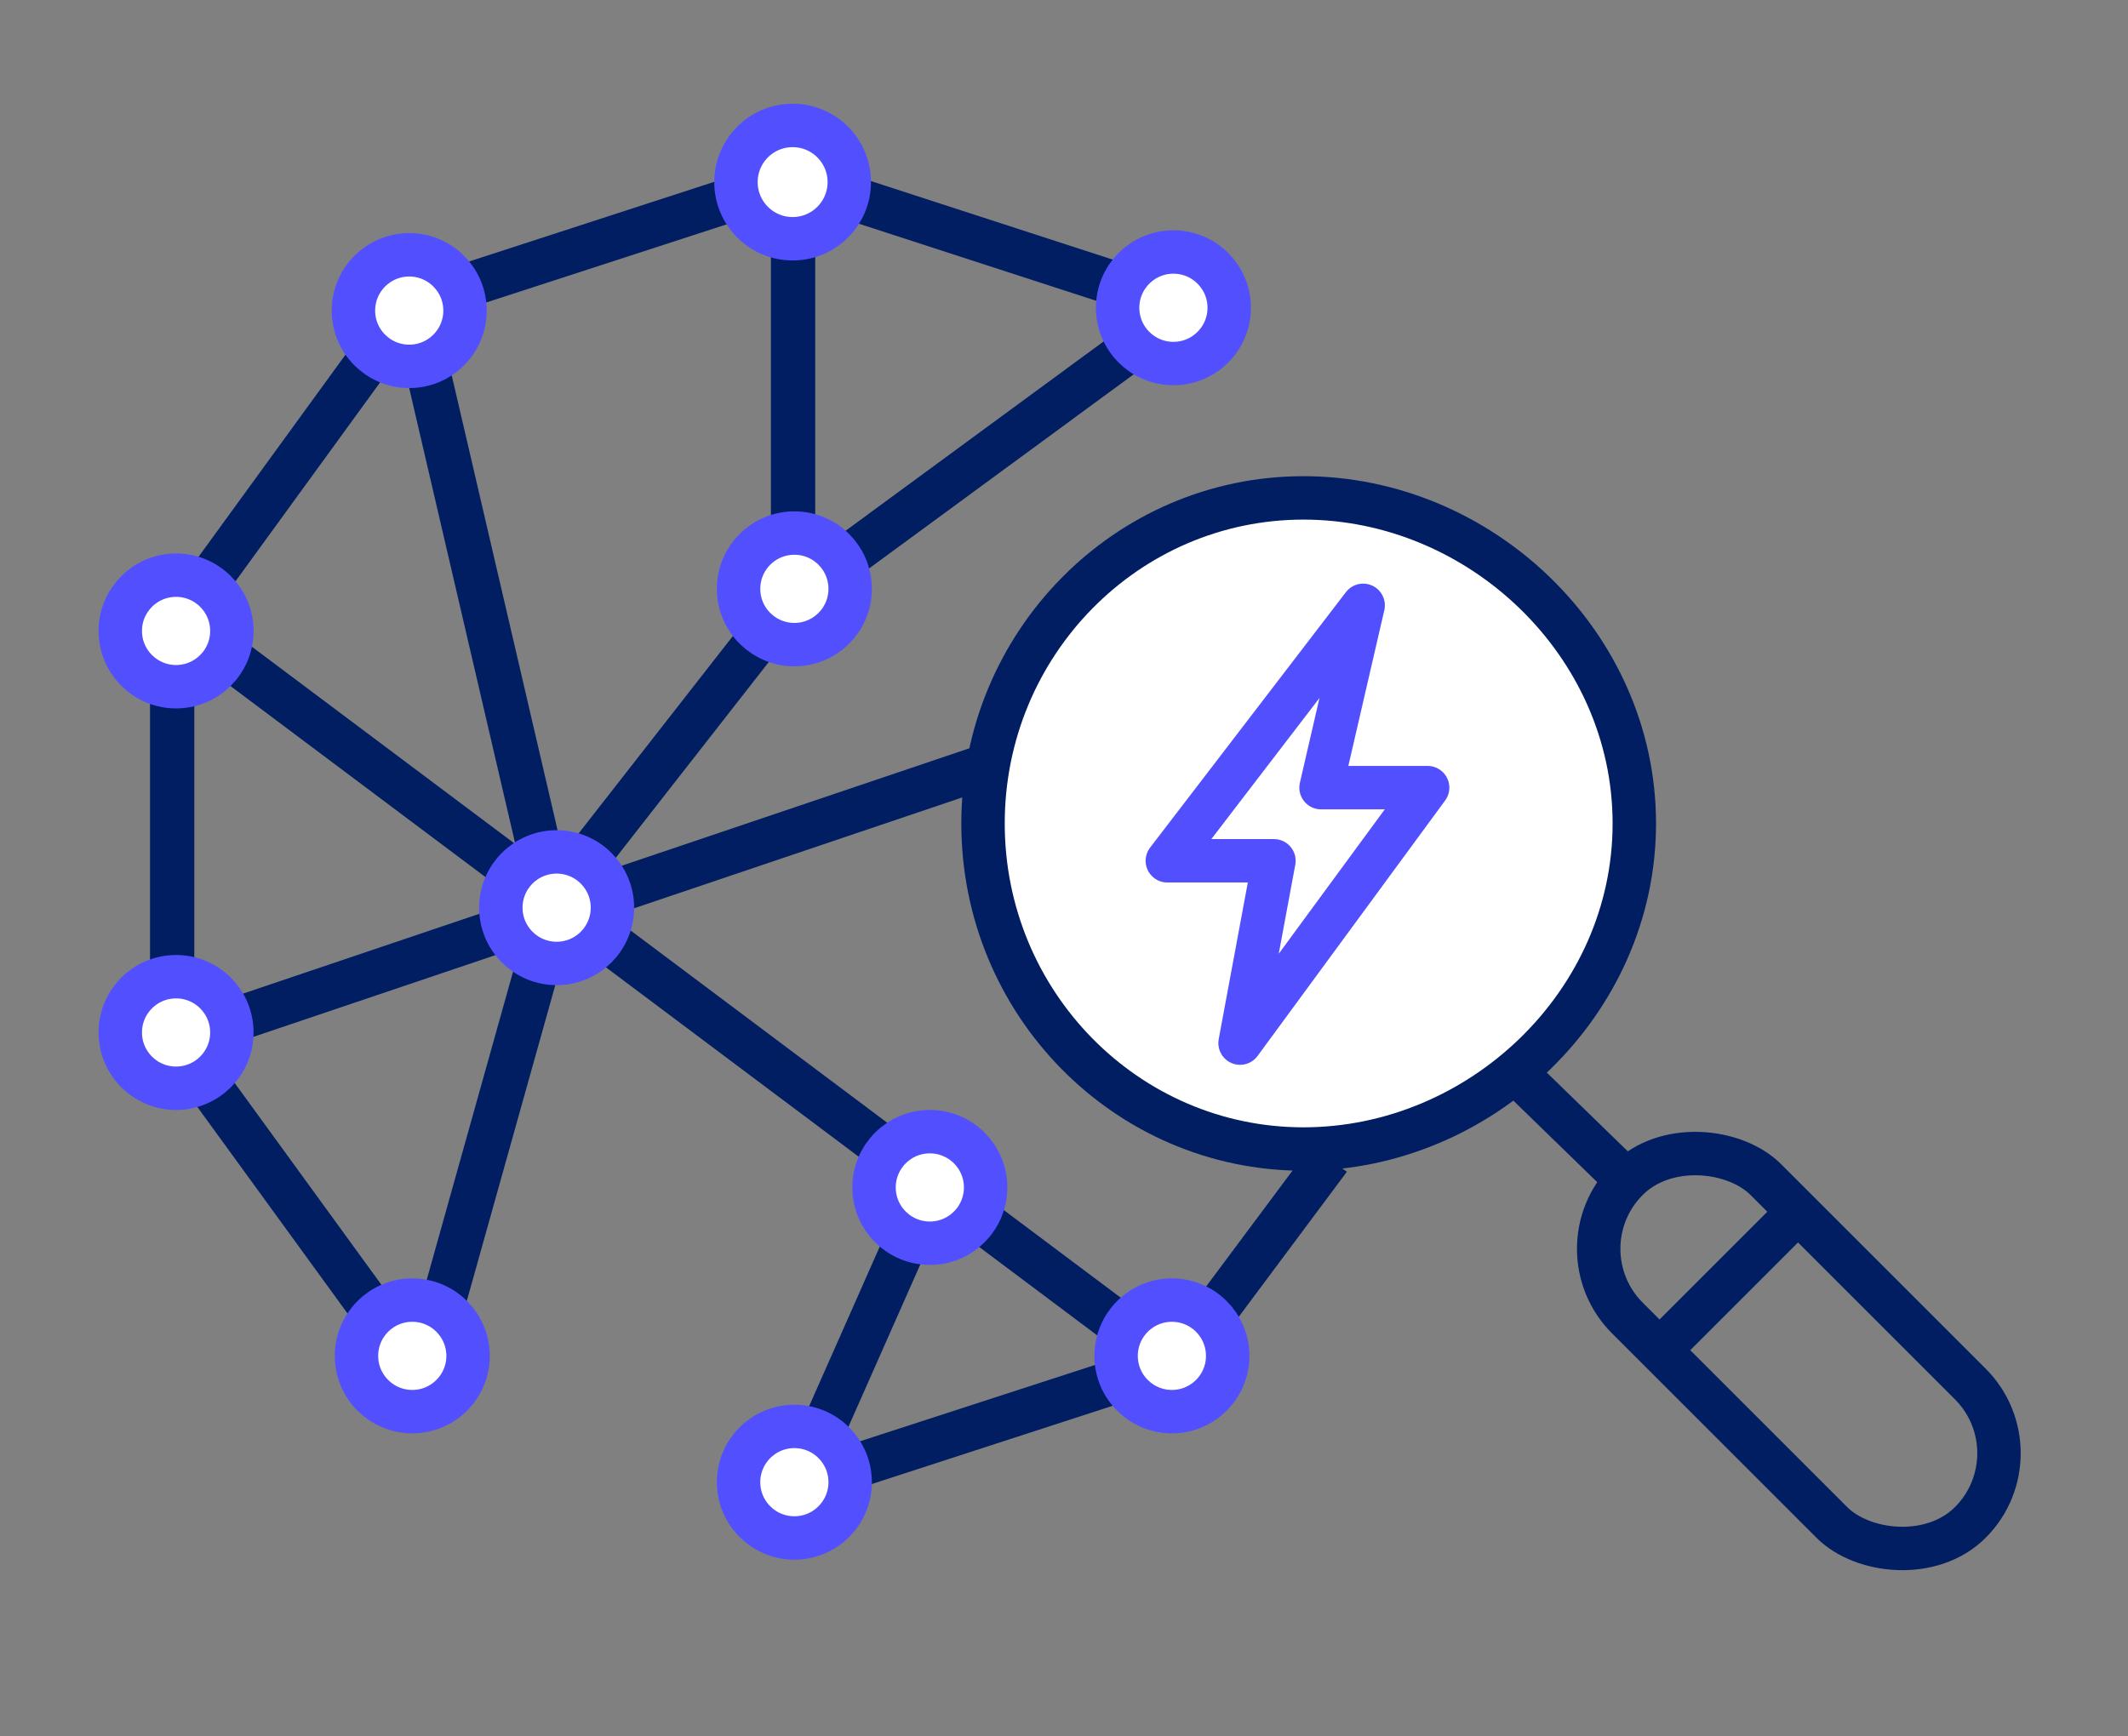 <?xml version="1.0" encoding="UTF-8"?>
<svg id="Under_Hero_Complete_application_suite_for_energy_value_chain" data-name="Under Hero_Complete application suite for energy value chain" xmlns="http://www.w3.org/2000/svg" viewBox="0 0 98.02 80"><rect x="0" y="0" width="98.02" height="80" fill="#808080" stroke="none"/>
  <defs>
    <style>
      .cls-1, .cls-2, .cls-3, .cls-4 {
        fill: none;
      }

      .cls-2 {
        stroke-miterlimit: 10;
        stroke-width: 2.04px;
      }

      .cls-2, .cls-3, .cls-5 {
        stroke: #001e61;
      }

      .cls-3, .cls-4, .cls-5, .cls-6 {
        stroke-linejoin: round;
        stroke-width: 2px;
      }

      .cls-4, .cls-6 {
        stroke: #524fff;
      }

      .cls-5, .cls-6 {
        fill: #fff;
      }
    </style>
  </defs>
  <g>
    <path class="cls-5" d="M75.28,37.94c0-8.28-7.09-15-15.24-15-8.15,0-14.76,6.72-14.76,15s6.61,15,14.76,15c8.15,0,15.24-6.72,15.24-15Z"/>
    <line class="cls-3" x1="75.41" y1="54.86" x2="69.96" y2="49.56"/>
    <rect class="cls-3" x="78.35" y="51.08" width="9.02" height="22.34" rx="4.51" ry="4.51" transform="translate(-19.75 76.82) rotate(-45)"/>
    <line class="cls-3" x1="82.65" y1="56" x2="77.09" y2="61.56"/>
  </g>
  <g>
    <polyline class="cls-2" points="36.56 68.47 54.26 62.72 61.22 53.38"/>
    <polyline class="cls-2" points="54.26 14.01 36.56 8.26 18.87 14.01 7.93 29.06 7.93 47.67 18.87 62.72"/>
    <line class="cls-2" x1="45.46" y1="35.28" x2="8.49" y2="47.77"/>
    <line class="cls-2" x1="36.96" y1="68.01" x2="42.96" y2="54.45"/>
    <line class="cls-2" x1="25.11" y1="42.03" x2="36.82" y2="27.04"/>
    <line class="cls-2" x1="54.66" y1="14.19" x2="36.96" y2="27.18"/>
    <line class="cls-2" x1="8.69" y1="28.89" x2="54.02" y2="62.86"/>
    <line class="cls-2" x1="18.97" y1="13.9" x2="25.68" y2="42.74"/>
    <line class="cls-2" x1="36.53" y1="8.48" x2="36.53" y2="27.04"/>
    <line class="cls-2" x1="19.54" y1="63.16" x2="25.54" y2="41.74"/>
    <circle class="cls-6" cx="36.51" cy="8.39" r="2.61"/>
    <circle class="cls-6" cx="54.05" cy="14.18" r="2.57"/>
    <circle class="cls-6" cx="36.59" cy="27.13" r="2.57"/>
    <circle class="cls-6" cx="53.98" cy="62.47" r="2.57"/>
    <circle class="cls-6" cx="42.83" cy="54.71" r="2.57"/>
    <circle class="cls-6" cx="25.64" cy="41.82" r="2.57"/>
    <circle class="cls-6" cx="18.85" cy="14.31" r="2.57"/>
    <circle class="cls-6" cx="8.11" cy="47.57" r="2.57"/>
    <circle class="cls-6" cx="8.11" cy="29.07" r="2.57"/>
    <circle class="cls-6" cx="36.59" cy="68.29" r="2.57"/>
    <circle class="cls-6" cx="18.99" cy="62.47" r="2.57"/>
  </g>
  <polygon class="cls-4" points="57.12 48.06 58.68 39.66 53.77 39.66 62.79 27.89 60.85 36.29 65.76 36.29 57.12 48.06"/>
  <rect class="cls-1" x="-4.62" y="-2.36" width="101.44" height="80.48"/>
</svg>